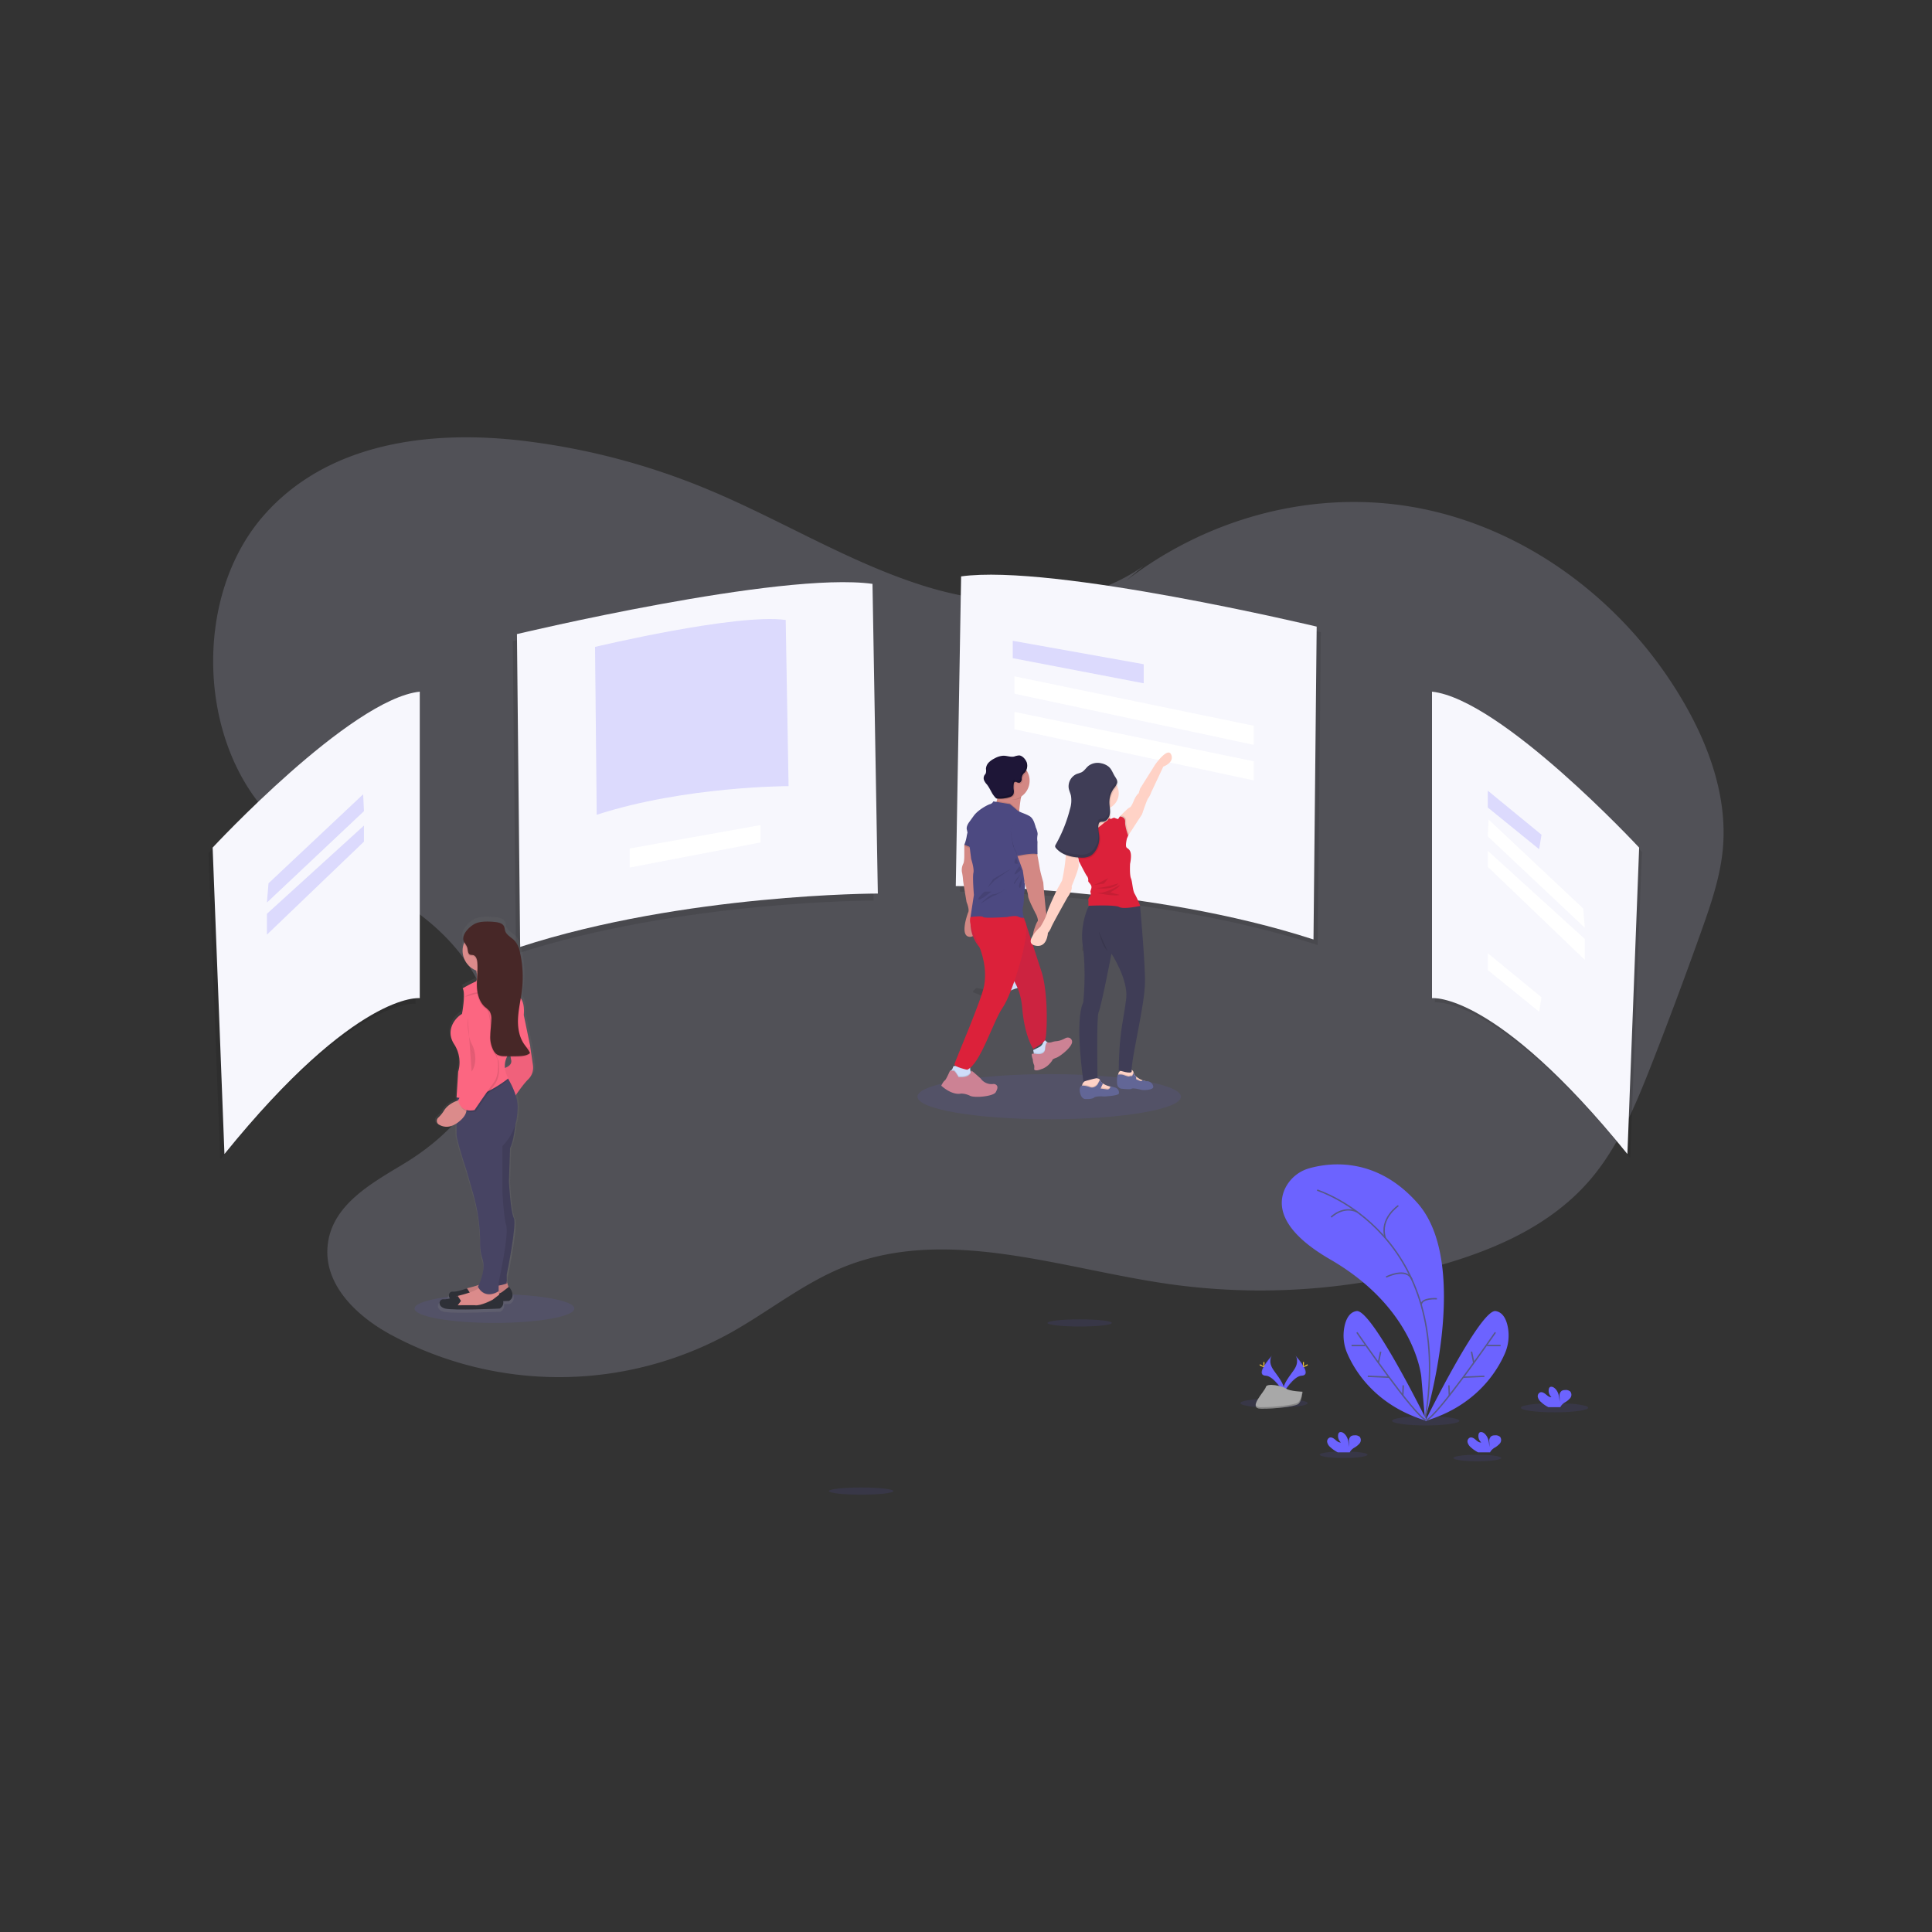<svg id="Ebene_1" data-name="Ebene 1" xmlns="http://www.w3.org/2000/svg" xmlns:xlink="http://www.w3.org/1999/xlink" viewBox="0 0 1000 1000"><rect x="0" y="0" width="1000" height="1000" fill="#333333" stroke="none"/><defs><style>.cls-1{fill:#daddfd;opacity:0.18;}.cls-1,.cls-11,.cls-17,.cls-7,.cls-9{isolation:isolate;}.cls-2,.cls-7,.cls-9{opacity:0.1;}.cls-3{fill:#f7f7fd;}.cls-17,.cls-4{opacity:0.2;}.cls-5,.cls-7{fill:#6c63ff;}.cls-6{fill:#fff;}.cls-8{fill:#d38884;}.cls-10{fill:#4c4981;}.cls-11{opacity:0.05;}.cls-12{fill:#ceddf9;}.cls-13{fill:#cc8294;}.cls-14{fill:#cc2340;}.cls-15{fill:#dc213a;}.cls-16{fill:#1e1637;}.cls-18{fill:#ffd2c6;}.cls-19{fill:#626696;}.cls-20{fill:#3f3d56;}.cls-21{fill:url(#Unbenannter_Verlauf_33);}.cls-22{fill:#db8b8b;}.cls-23{fill:#2e3037;}.cls-24{fill:#474463;}.cls-25{fill:#fc6681;}.cls-26{fill:#472727;}.cls-27{fill:none;stroke:#565987;stroke-miterlimit:10;stroke-width:0.73px;}.cls-28{fill:#ffd037;}.cls-29{fill:#a8a8a8;}</style><linearGradient id="Unbenannter_Verlauf_33" x1="-4975.16" y1="14280.77" x2="-4975.16" y2="14485.74" gradientTransform="translate(-4724.13 14960.2) rotate(180)" gradientUnits="userSpaceOnUse"><stop offset="0" stop-color="gray" stop-opacity="0.25"/><stop offset="0.54" stop-color="gray" stop-opacity="0.12"/><stop offset="1" stop-color="gray" stop-opacity="0.1"/></linearGradient></defs><title>ioeb_Carousel</title><path class="cls-1" d="M591.81,293c-33.55,23.49-77.06,22-115.19,9.75s-73.15-34-110.3-49.44A358.57,358.57,0,0,0,269.4,228c-47.35-5.41-100.22,1.19-133.21,39.17-36.73,42.28-33.91,118.55,5.8,157.39,20.22,19.75,46.69,29.44,69.76,44.85s44.47,41,42.5,70.73c-1.82,27.56-23,48.68-44.87,62-16.93,10.25-37.76,21.44-39.8,42.67-2,20.54,15.55,36.63,32.28,45.79a183.35,183.35,0,0,0,176.25-.73c19.4-10.84,37.21-25.23,57.55-33.63,53.42-22.14,112.29.15,168.86,8.3a337.68,337.68,0,0,0,143.61-10.45c28-8.28,56.13-20.93,75.81-44.49,14.19-17,23-38.5,31.33-59.74q13.28-34,25.52-68.42c4.9-13.78,9.72-27.84,11-42.59,2.29-26.73-7.37-53.15-20.53-75.71C840,309.5,787.4,271.85,730.42,262.28s-117.26,9.12-161.45,50"/><g class="cls-2"><path d="M499.65,301.24l-2.76,160.29s100,0,185.14,27.64l1.66-161.93S547.18,294.6,499.65,301.24Z"/></g><path class="cls-3" d="M497.47,298.34l-2.76,160.29s100,0,185.15,27.64l1.65-161.94S545,291.7,497.47,298.34Z"/><g class="cls-2"><path d="M449.43,305.83l2.76,160.29s-100,0-185.14,27.64l-1.66-161.93S401.9,299.23,449.43,305.83Z"/></g><path class="cls-3" d="M451.6,302.21l2.77,160.29s-100,0-185.14,27.63L267.57,328.2S404.08,295.6,451.6,302.21Z"/><g class="cls-4"><path class="cls-5" d="M406.67,320.9l1.49,86s-53.67,0-99.3,14.82L308,334.84S381.18,317.36,406.67,320.9Z"/></g><g class="cls-2"><path d="M742.65,360.2V518.82s32.64-3.88,101.14,80.69l6.08-158.62S778.57,364.07,742.65,360.2Z"/></g><path class="cls-3" d="M741.2,358V516.64s32.64-3.87,101.14,80.69l6.08-158.61S777.12,361.89,741.2,358Z"/><g class="cls-2"><path d="M215.1,360.93V519.54s-32.61-3.87-101.1,80.69l-6.12-158.61S179.17,364.79,215.1,360.93Z"/></g><path class="cls-3" d="M217.27,358V516.64s-32.61-3.87-101.1,80.69l-6.11-158.61S181.35,361.89,217.27,358Z"/><g class="cls-4"><polygon class="cls-5" points="524.2 331.68 591.97 343.8 591.97 353.67 524.2 340.66 524.2 331.68"/></g><polygon class="cls-6" points="393.65 427.06 325.89 439.18 325.89 449.05 393.65 436.04 393.65 427.06"/><polygon class="cls-6" points="525.1 350.08 648.95 375.66 648.95 385.54 525.1 359.06 525.1 350.08"/><polygon class="cls-6" points="525.1 368.48 648.95 394.06 648.95 403.94 525.1 377.46 525.1 368.48"/><g class="cls-4"><polygon class="cls-5" points="770.08 409.25 770.08 417.96 796.65 439.54 797.89 432.07 770.08 409.25"/></g><polygon class="cls-6" points="770.08 493.38 770.08 502.09 796.65 523.68 797.89 516.21 770.08 493.38"/><polygon class="cls-6" points="770.5 424.19 770.08 432.9 820.31 480.22 819.48 470.26 770.5 424.19"/><polygon class="cls-6" points="770.08 440.38 770.08 448.67 820.31 496.83 820.31 486.03 770.08 440.38"/><g class="cls-4"><polygon class="cls-5" points="187.97 411.13 188.38 419.85 138.16 467.16 138.99 457.2 187.97 411.13"/></g><g class="cls-4"><polygon class="cls-5" points="188.38 427.32 188.38 435.62 138.16 483.77 138.16 472.98 188.38 427.32"/></g><ellipse class="cls-7" cx="255.92" cy="677.3" rx="41.34" ry="7.44"/><ellipse class="cls-7" cx="543.06" cy="567.65" rx="68.18" ry="11.68"/><path class="cls-8" d="M529.31,410.05a9.25,9.25,0,0,0-.73,2.23c0,.19-.09.39-.13.61-.43,2.22-.72,5-.88,6.63-.07.82-.11,1.34-.11,1.34s-15.73-1.05-13-3.69a5.87,5.87,0,0,0,1.45-2.61c.08-.29.15-.57.2-.86a15,15,0,0,0,.26-2v-.5a22.18,22.18,0,0,0-.15-3.26s5.11,0,9,.41C527.78,408.65,529.81,409.17,529.31,410.05Z"/><path class="cls-8" d="M502,484.91c-5.36-.17-1.41-11.34-.8-12.84s-.91-5.18-.91-5.18-1.81-10.63-1.81-11.33a28.18,28.18,0,0,0-.61-4.3,7.29,7.29,0,0,1,.72-4.23c.62-1,.53-4.83.53-4.83v-5l1.19-1.58,3.06,2.9.84.8,1.5,5.6-.53,8-.28,7.81,1.85,10.81S507.43,485.09,502,484.91Z"/><polygon class="cls-9" points="503.73 439.85 499.16 437.95 499.16 437.21 500.35 435.63 503.41 438.51 503.73 439.85"/><path class="cls-10" d="M501.63,428.42a21,21,0,0,0-1.27,4.48,20,20,0,0,1-1.2,4.3l5.08,2.11Z"/><path class="cls-11" d="M501.63,428.42a21,21,0,0,0-1.27,4.48,20,20,0,0,1-1.2,4.3l5.08,2.11Z"/><path class="cls-9" d="M535.15,545.93l1.41.17,3.31-.72s1.32-2,1.32-2.06.46-3.05.46-3.05l.42-.9,0-.11a17,17,0,0,1-2.27-1.88h0l-.24-.23c-.07-.08.47,2.91-2.05,4.2-1.22.63-2.23,1.12-2.94,1.45Z"/><path class="cls-12" d="M542.65,539.8l-.47,1s-.46,3-.46,3.05-1.32,2.06-1.32,2.06l-3.31.73-1.91-.23a11.71,11.71,0,0,0-.16-1.59c-.06-.39-.14-.84-.24-1.32.72-.32,1.85-.86,3.29-1.61a4.09,4.09,0,0,0,2-4.19,22.79,22.79,0,0,0,1.73,1.53Z"/><path class="cls-9" d="M542.65,539.8l-.47,1s-.46,3-.46,3.05-1.32,2.06-1.32,2.06l-3.31.73-1.91-.23a11.71,11.71,0,0,0-.16-1.59,7.05,7.05,0,0,1,1.21.17s4.52,1,4.74-2.62c.13-2,.55-2.83.88-3.14Z"/><path class="cls-13" d="M542.32,539.56s-1.13-.24-1.35,3.33-4.74,2.62-4.74,2.62-2.22-.55-2.24.37a8.47,8.47,0,0,0,.59,2.48,7.74,7.74,0,0,0,.55,2.64c.42.51.15,2.39.15,2.39s.18,1.41,3.67,0c0,0,3.12-.64,5.71-4.52.09-.13-.3-.53,2-1.34s8.7-6,8.24-8.57a2.18,2.18,0,0,0-1.54-1.83,2.65,2.65,0,0,0-2,.28,17,17,0,0,1-1.89.87,9.41,9.41,0,0,1-2.7.64,10.67,10.67,0,0,0-2.1.4A4.27,4.27,0,0,1,542.32,539.56Z"/><path class="cls-9" d="M502.17,551.53v.57l-1.53,2.59L495.8,554l-2.5-1.7a9.29,9.29,0,0,0,.54-1c1.22-.35,4,.64,4,.64s3,.57,4.28-.35A.11.11,0,0,1,502.17,551.53Z"/><path class="cls-12" d="M501,558.44l-4.91,1.18-4.52-3.34.24-1.88a3.32,3.32,0,0,0,.82-.72,3,3,0,0,0,.66-1.35c.26-1.39,4.54.13,4.54.13s3.14.59,4.36-.4a7.5,7.5,0,0,0,.23,2.71,2,2,0,0,0,.72,1.08C504.38,556.72,501,558.44,501,558.44Z"/><path class="cls-9" d="M501,558.44l-4.91,1.18-4.52-3.34.24-1.88a3.32,3.32,0,0,0,.82-.72h1c.73.07,2.54,3.3,2.54,3.3,4.45.29,5.8-1.16,6.26-2.24a2,2,0,0,0,.72,1.08C504.38,556.72,501,558.44,501,558.44Z"/><path class="cls-13" d="M496.14,557.52s-1.79-3.23-2.54-3.29a15.22,15.22,0,0,0-1.91,0s-2,4.68-2.7,5.07-1.79,2.64-1.79,2.64,5.23,5.08,10.27,4.09a10.49,10.49,0,0,1,4.63,1.15c2.34,1.22,12.09.3,13.28-1.84.89-1.61,1.24-2.78.46-3.63a2.13,2.13,0,0,0-1.84-.62,6.88,6.88,0,0,1-6.39-2.83s-4.46-4.08-4.82-4.08S503.09,558,496.14,557.52Z"/><path class="cls-9" d="M534.56,506l0,0c-.3.34-2.45,2.69-3.1,2.86a31.91,31.91,0,0,0-3.16,1.4s-1.32,1.76-2.38,1.85a4.18,4.18,0,0,0-.92.25c-.15-2.42-.31-4.45-.31-4.45L533,503l1,1.53h0c.22.62.46,1.19.54,1.37Z"/><path class="cls-12" d="M504.21,472.07s-3.25,4.24,0,9.86a32.88,32.88,0,0,0,6.68,8.43L522,513.3a18.2,18.2,0,0,1,4-1.67c1.06-.09,2.37-1.84,2.37-1.84a30.74,30.74,0,0,1,3.16-1.41c.73-.17,3.14-2.9,3.14-2.9s-1.21-2.63-.94-3.34-.79-2.46-.79-2.46a14.16,14.16,0,0,1-.72-2.72,7.07,7.07,0,0,0-1.15-2.37,7.57,7.57,0,0,1-1.14-2.73c0-1-1.7-4.77-1.7-4.77l-.45-16.69Z"/><path class="cls-9" d="M516.7,514.94a6.37,6.37,0,0,0-1.28,1.46c-4.78.34-10.33-2.18-11.77-2.85a2.44,2.44,0,0,0,0-.54l1.63-1.63S518.8,513.27,516.7,514.94Z"/><path class="cls-9" d="M529.31,410.05a9.25,9.25,0,0,0-.73,2.23c0,.19-.09.39-.13.61-1.53,1-2.47,1-4.43,1-.68,0-1-1.29-1.69-1.45,0,0-1-3.46-1.23-.55-1.84-.37-3.43,1.06-4.73-.19h0v-.51a22.18,22.18,0,0,0-.15-3.26s5.11,0,9,.42C527.78,408.65,529.81,409.17,529.31,410.05Z"/><path class="cls-8" d="M532.93,404.13a9.79,9.79,0,0,1-9.82,9.79,9.57,9.57,0,0,1-1.93-.19h0a9.79,9.79,0,1,1,10.5-14.41A9.67,9.67,0,0,1,532.93,404.13Z"/><path class="cls-9" d="M527.57,419.52c-.07.82-.11,1.34-.11,1.34s-15.73-1.05-13-3.69a5.87,5.87,0,0,0,1.45-2.61l6.83,1.11s1.92,1.5,3.42,2.9A6.12,6.12,0,0,0,527.57,419.52Z"/><path class="cls-9" d="M529.92,475.48a5.12,5.12,0,0,1-2.06-.15A4.47,4.47,0,0,1,527,475c-1.32-.79-5.71.18-5.71.18s-11.95.79-12.48,0c-.3-.46-2.41-.39-4.13-.25-.73.05-1.34.13-1.79.17a8,8,0,0,1,1.26-3l7.88-.56,15.85-2.77,1.62,5h0C529.62,474.3,529.76,474.89,529.92,475.48Z"/><path class="cls-14" d="M502.56,474.85a19.34,19.34,0,0,0,7.71,18.52c10,7.65,17.57,13.68,18.83,28.45s5.71,21.09,5.71,21.09,5.18-2.86,6.07-4.53c1.19-2.25,1.8-24.42-1.8-35.47S530,475,530,475,513.21,467.26,502.56,474.85Z"/><path class="cls-15" d="M502.33,474.65c4.23-4.81,25.74-3,28.46,2.81s-6.6,36.53-11.76,44-11.46,29.14-18.42,32.26c0,0-6.88-1.45-6.58-2.93s14.18-33.57,15.38-40.71C512.34,492.52,500.22,480.77,502.33,474.65Z"/><path class="cls-10" d="M522.71,416.2l-8.57-1.41a2.55,2.55,0,0,1-1.62,1.41c-1.14.26-6.23,2.9-8.52,6.07l-2.28,3.16s-1.85,2.29-1.24,4.13a68.85,68.85,0,0,1,1.32,8.09l.88,6.94s1.67,5,1.15,7.21.26,11.42.26,11.42l-1.76,11.43s6-.79,6.53,0,12.48,0,12.48,0,4.35-1,5.71-.18a4.86,4.86,0,0,0,2.9.53s-1.05-3.63-.44-5.63a22.41,22.41,0,0,0,.44-5.71s.88-5.36.44-6.33,1-4.48,1-4.48L536,428.34s-.57-4.4-3.06-5.89-5.29-1.94-6.79-3.34S522.71,416.2,522.71,416.2Z"/><path class="cls-8" d="M526.7,440.37v2.9l2.7,7.3,1,6.76s1.76,4.83,1.76,6.53,4.3,9.76,4.3,9.76,1.18,2.72.59,3.25-5.68,12.12.73,11.78,4.39-12.48,4.39-12.48l-.88-5.27S540,457.71,540,456.75c0,0-1.58-5.62-1.75-6.86s-1.32-7.47-1.32-7.47l-1-4Z"/><polygon class="cls-9" points="523.61 449.51 514.06 454.98 511.09 459.46 515.05 455.44 523.61 449.51"/><path class="cls-9" d="M520.72,460s-4.35,2.84-6.4,2.84-6.79,4.87-6.79,4.87,6.73-4.35,7.26-4.21S520.72,460,520.72,460Z"/><path class="cls-9" d="M509.58,461.5s-4.08,3.69-3,4.09,6.52-4.09,6.52-4.09Z"/><path class="cls-9" d="M527.64,448.32s-3.16,4.28-2.31,4.22,3.3-2.51,3.3-2.51Z"/><path class="cls-9" d="M528.1,452.54s-3.43,3.89-3.3,4.87S528.1,452.54,528.1,452.54Z"/><path class="cls-9" d="M529,454.48s-2.31,4.12-1.32,5S529,454.48,529,454.48Z"/><path class="cls-9" d="M526,443.9s-1.72,2.9-.46,3.1,1.37,0,1.37,0Z"/><path class="cls-9" d="M526.45,433.29a30.59,30.59,0,0,1-1.76,5.17,25.27,25.27,0,0,1-.68-2.59A18,18,0,0,1,526.45,433.29Z"/><path class="cls-9" d="M531.68,399.32a4.3,4.3,0,0,1-.66,1A3.94,3.94,0,0,0,529.4,404c-.13.78-.62,1.65-1.45,1.67a2.94,2.94,0,0,1-1.16-.34,1.18,1.18,0,0,0-1.15,0,1.3,1.3,0,0,0-.37.87,11.81,11.81,0,0,0-.12,2.06,5.56,5.56,0,0,0,0,.82,4.55,4.55,0,0,1-.15,2.61,3.17,3.17,0,0,1-1.62,1.31,10.58,10.58,0,0,1-2.28.64h0a25,25,0,0,1-4.49.14,1.13,1.13,0,0,1-.41-.06l-.17-.11a13.19,13.19,0,0,0,.27-2.5,9.79,9.79,0,1,1,15.34-11.86Z"/><path class="cls-16" d="M527.59,391a8.76,8.76,0,0,0-2.63.58c-1.83.4-3.69-.42-5.56-.42a10.26,10.26,0,0,0-4.57,1.37,11,11,0,0,0-3.05,2.13,5,5,0,0,0-1.45,3.35,5.52,5.52,0,0,1-.06,2.18,5.71,5.71,0,0,1-.67,1,3,3,0,0,0-.31,2.52,8.42,8.42,0,0,0,1.5,2.25c1.2,1.54,2,3.39,3,5a16.06,16.06,0,0,0,1.58,2,1.27,1.27,0,0,0,.34.27,1.34,1.34,0,0,0,.4.06,16.07,16.07,0,0,0,6.77-.79,3.08,3.08,0,0,0,1.63-1.3,4.65,4.65,0,0,0,.16-2.61,11.81,11.81,0,0,1,.06-2.91,1.32,1.32,0,0,1,.37-.86,1.15,1.15,0,0,1,1.16,0,3.31,3.31,0,0,0,1.16.34c.79,0,1.29-.9,1.45-1.68a3.93,3.93,0,0,1,1.62-3.69,5.59,5.59,0,0,0,1-5C531,393.25,529.4,391.21,527.59,391Z"/><path class="cls-9" d="M537,432.69a11,11,0,0,0,0,3.62c-.09,1,0,6.34,0,6.34-2.91-.89-10.28.87-10.28.87l-.88-2.63a6.45,6.45,0,0,1-1.1-2.17,21.62,21.62,0,0,1-.68-2.6,51.91,51.91,0,0,1-.87-5.52c-.37-2.79,3.79-5.8,6.94-7.47s5.9,5.45,5.9,5.45S537.34,431.31,537,432.69Z"/><path class="cls-10" d="M537,432.19a11,11,0,0,0,0,3.62c-.09,1,0,6.33,0,6.33-2.91-.88-10.28.88-10.28.88l-.88-2.64a6.36,6.36,0,0,1-1.1-2.17,21.46,21.46,0,0,1-.68-2.59,54.59,54.59,0,0,1-.87-5.52c-.37-2.8,3.79-5.8,6.94-7.48s5.9,5.45,5.9,5.45S537.34,430.78,537,432.19Z"/><path class="cls-17" d="M531.42,394.88a5.81,5.81,0,0,0-.65-1.41c.05.12.09.24.13.36a5.63,5.63,0,0,1-1,5,4,4,0,0,0-1.62,3.69c-.12.78-.62,1.65-1.45,1.67a3,3,0,0,1-1.16-.34,1.18,1.18,0,0,0-1.15,0,1.32,1.32,0,0,0-.37.87,12.24,12.24,0,0,0-.07,2.9,4.72,4.72,0,0,1-.15,2.62,3.28,3.28,0,0,1-1.63,1.31,15.91,15.91,0,0,1-6.77.78,1,1,0,0,1-.4-.06,1,1,0,0,1-.34-.27,13.84,13.84,0,0,1-1.58-2c-1.09-1.64-1.84-3.48-3-5a14.64,14.64,0,0,1-1-1.27v.09a8.22,8.22,0,0,0,1.5,2.24c1.2,1.55,2,3.4,3,5a16.06,16.06,0,0,0,1.58,2,1.06,1.06,0,0,0,.34.26.91.91,0,0,0,.4.06,15.89,15.89,0,0,0,6.77-.78,3.1,3.1,0,0,0,1.63-1.31,4.64,4.64,0,0,0,.16-2.61,12.79,12.79,0,0,1,.06-2.9,1.37,1.37,0,0,1,.37-.86,1.17,1.17,0,0,1,1.16,0,3.13,3.13,0,0,0,1.15.35c.8,0,1.3-.9,1.45-1.68a3.94,3.94,0,0,1,1.62-3.69A5.62,5.62,0,0,0,531.42,394.88Z"/><path class="cls-18" d="M602.13,396.79l-6.27,13.32a11.6,11.6,0,0,1-1.51,3c-.6.46-3.23,8.37-3.23,8.37l-6.73,10.35h0l-.45.73-2.64-.73-1.85-6.9.11-2v-.26s4.15-4.35,5.08-4.68c0,0,.73.09,2.1-3.28s2.64-4.1,2.64-4.1l.73-2.44,7.78-12.39s6.53-9.35,8.31-5.2S602.13,396.79,602.13,396.79Z"/><path class="cls-18" d="M569.17,558.7l.16.23c.26.37.43.59.43.59a3.54,3.54,0,0,0,.93,1.14l.18.15a11.09,11.09,0,0,0,3.7,1.56h.13c.52.11.87.16.87.16l.32,1.79-3.49.72-6.65.46s-7.85.6-6.07-2.9a5.22,5.22,0,0,0,.32-.73h0a4.56,4.56,0,0,0,.18-.52C561.26,558,568.36,557.48,569.17,558.7Z"/><path class="cls-9" d="M575.89,564.33l-3.49.73-6.65.45s-7.85.61-6.07-2.9a4.64,4.64,0,0,0,.32-.72h0a4.72,4.72,0,0,0,.18-.53,12.59,12.59,0,0,1,4,.8c2.23.87,3.91-1.38,3.91-1.38l1.09-2.08.16-.29c.26.37.44.59.44.59a3.51,3.51,0,0,0,1.11,1.28l-.19.39-1,2.22s1.35.14,3.19.43a1.45,1.45,0,0,0,1.74-1h.13c.52.12.87.17.87.17Z"/><path class="cls-19" d="M579.12,566c-.26,1.19-7.61,1.55-7.61,1.55s-4.09-.39-5.23.56-4.52.73-4.65.73-1.91-.07-2.61-3.26.91-3.63,1-3.68h0a12.11,12.11,0,0,1,4.16.81c2.23.86,3.91-1.39,3.91-1.39l1.25-2.37c.26.38.44.6.44.6a3.68,3.68,0,0,0,1.11,1.28l-1.24,2.6s1.35.14,3.19.43a1.54,1.54,0,0,0,1.87-1.45v-.2s1.15.34,2.57.73A2.64,2.64,0,0,1,579.12,566Z"/><path class="cls-18" d="M586.57,554.6l.07.16a.8.8,0,0,0,.05.21,1.7,1.7,0,0,0,.1.32,4.64,4.64,0,0,0,.86,1.45,4.25,4.25,0,0,0,.47.48h0a9.56,9.56,0,0,0,2.8,1.73h0l.44.17a14.17,14.17,0,0,0,1.4.44h.16l-.35,2.07-4.66-1.19-6.24-2-3-1.69a2,2,0,0,1,.09-.49.06.06,0,0,0,0-.06,2.58,2.58,0,0,1,.1-.48C579.32,553,585.75,552.54,586.57,554.6Z"/><path class="cls-9" d="M593,559.62l-.36,2.07-4.65-1.2-6.24-2-3.07-1.75a2,2,0,0,1,.09-.49.06.06,0,0,0,0-.06,2.58,2.58,0,0,1,.1-.48h.43a5.66,5.66,0,0,1,2.61.35c1,.38,2.35.81,2.62.63a3.35,3.35,0,0,1,1.5-.26l.64-1.45.1-.22a4.45,4.45,0,0,0,.87,1.45,4.1,4.1,0,0,0,.5.52v.5l0,.72a8.91,8.91,0,0,0,2.24,1,1.34,1.34,0,0,0,.63,0h0l.44.18a13.33,13.33,0,0,0,1.4.43h0Z"/><path class="cls-19" d="M590.63,564.06c-1.3-.37-4.43-1-4.94-.51s-4.85,0-4.85,0a2.61,2.61,0,0,1-2.24-1.31c-.91-1.4-.18-6-.18-6h.32l.54-.06h0a5.66,5.66,0,0,1,2.61.35c1,.38,2.35.82,2.62.64A3.19,3.19,0,0,1,586,557l.73-1.63a4.84,4.84,0,0,0,.86,1.45,4.72,4.72,0,0,0,.5.5l-.06,1.22a9.28,9.28,0,0,0,2.24,1,.9.9,0,0,0,1.07-.34.71.71,0,0,0,.08-.18h0a8.11,8.11,0,0,0,1.84.61h0a3.36,3.36,0,0,1,3.63,2.58C597.58,564.22,591.93,564.43,590.63,564.06Z"/><path class="cls-9" d="M576.1,491.39l-.8.24a10.63,10.63,0,0,1-1.94.41c-4.16.59-11,.23-13.19.09a22.46,22.46,0,0,1,.24-2.59l15-2A11.21,11.21,0,0,1,576.1,491.39Z"/><circle class="cls-18" cx="570.56" cy="410.57" r="8.5"/><path class="cls-18" d="M566.41,414.11s.58,8.05-1.06,9.9a71.58,71.58,0,0,1-5.94,5.34l1.32,5.47,7.45.86,8.71-9.3-2-2.4s-1.52-5.14-.27-7.71S566.41,414.11,566.41,414.11Z"/><path class="cls-9" d="M584.39,431.8h0l-.45.73-2.64-.73-1.85-6.9.11-2,.55-.79s2.9.07,2.78,2.71C582.76,427.12,584.08,430.93,584.39,431.8Z"/><path class="cls-9" d="M590.12,470s-2.09.47-4.49.78-5.17.48-6.31-.19c-1.91-1.13-12.25-.8-15.23-.69h-.51l.77-2.82h20.49l.25,1.21,2.9.17,1.66.37C590,469.49,590.12,470,590.12,470Z"/><path class="cls-20" d="M590.11,468.9s2.78,31.15,2.51,39.6c0,11.44-7.3,40.13-6.86,46,.13,1.77-6.69-.53-6.69-.53s-.05-8,.88-17c.73-7,2.38-14.54,3-20.32,1-9.83-7.65-23.06-7.65-23.06s-5.16,26.89-6.69,30.45c-1.12,2.58-.53,33.79-.53,33.79l-7.3,1.94s-4.73-31.22-.09-40.92c0,0,1.76-15.7-.35-30.25-1.27-8.72,2.39-19.69,3.87-20.06C574.12,466.12,590.11,468.9,590.11,468.9Z"/><path class="cls-15" d="M579.59,422.63s2.9.06,2.77,2.7,1.58,7.18,1.58,7.18l-.66,1.52s-.92,3.69-.2,4.61,3.36.92,1.84,8.5c0,0-.32,5.68.47,7.52s.79,6.26,2,8.11a42.75,42.75,0,0,1,2.77,6.13s-8.56,1.9-10.81.59-16-.66-16-.66.06-2.31,0-2.57a2.13,2.13,0,0,1,.33-1.68c.46-.63,1.19-1.68.79-2.6s1-2.29.26-3.72-1.61-1.71-1.45-2.49a3.36,3.36,0,0,0-.82-2.5c-.52-.66-4.08-7.62-4.08-7.62l-.59-3.25s-4.59-3.36-4.5-4.94,1.73-3.78,1.73-3.78l4.41-4.35s2.45,2.63,4.82,1.71,7.47-5.34,7.47-5.34,1.82-1,2-1.71,1.26-.06,1.26-.06,1.64-.91,2-.59a5.92,5.92,0,0,0,1.78.59Z"/><path class="cls-18" d="M554.67,436.36l-1.4,1.1a18.59,18.59,0,0,0-1.76,7.18,95.13,95.13,0,0,1-1.78,11.13l-2.77,5s-4.55,9.55-5.14,12.09-3.29,6.83-3.29,6.83-9.17,8.23-2.78,9.72,6.6-6.53,6.6-6.53a9.43,9.43,0,0,0,1.73-2.77c.28-1.13,8.35-15.46,8.35-15.46s2.84-3.86,2.24-5.9c0,0,3.69-8.71,3.69-10.88a38,38,0,0,0-.59-5.43l.59-4.55Z"/><path class="cls-9" d="M573.65,454.53s-6.45,3.38-7.71,3.56,5.47-.73,5.47-.73Z"/><path class="cls-9" d="M578.92,457.16s-8.57,2.9-12.33,2.38C566.59,459.52,576,461.32,578.92,457.16Z"/><path class="cls-9" d="M579.45,458.11s-7.71,4.85-12.25,4.06c0,0,10.61,2.11,12.25,1l-4.74-1.31S580,459.05,579.45,458.11Z"/><path class="cls-9" d="M570.57,395.61a8,8,0,0,0-6.53,1.23c-1.32,1-2.17,2.62-3.68,3.4a20.89,20.89,0,0,1-2.41.85,6.94,6.94,0,0,0-4.24,7.48c.23,1.31.84,2.51,1.14,3.8a14.9,14.9,0,0,1-.52,7A73.48,73.48,0,0,1,547,437.54a2,2,0,0,0-.36,1.22,1.77,1.77,0,0,0,.45.77c3,3.52,8,4.73,12.66,4.89a9.73,9.73,0,0,0,5-.83,7.58,7.58,0,0,0,2.44-2.24,12,12,0,0,0,2.28-7.66c-.12-2.21-.86-4.45-.31-6.59a1.73,1.73,0,0,1,.4-.8c.5-.52,1.33-.38,2-.47,1.94-.22,3.19-2.26,3.42-4.2s-.26-3.88-.27-5.8a12.23,12.23,0,0,1,2.3-7.17,8,8,0,0,0,1.68-2.87c.28-1.39-.53-2.41-1.22-3.51-1.09-1.71-1.61-3.7-3.26-5A8.87,8.87,0,0,0,570.57,395.61Z"/><path class="cls-20" d="M570,395.08a7.93,7.93,0,0,0-6.48,1.23c-1.32,1-2.18,2.63-3.7,3.41a22.74,22.74,0,0,1-2.4.84,7,7,0,0,0-4.25,7.47c.24,1.3.84,2.51,1.15,3.8a14.9,14.9,0,0,1-.52,7A74.11,74.11,0,0,1,546.52,437a1.83,1.83,0,0,0-.36,1.22,1.57,1.57,0,0,0,.44.77c3,3.53,8,4.73,12.65,4.89a9.83,9.83,0,0,0,5-.82,7.76,7.76,0,0,0,2.45-2.25,11.94,11.94,0,0,0,2.27-7.66c-.13-2.18-.87-4.45-.31-6.59a1.76,1.76,0,0,1,.39-.8c.51-.52,1.33-.38,2-.46,1.93-.22,3.18-2.27,3.41-4.2s-.25-3.88-.26-5.8a12.16,12.16,0,0,1,2.3-7.17,7.89,7.89,0,0,0,1.68-2.9c.27-1.39-.54-2.41-1.23-3.51-1.08-1.7-1.61-3.71-3.26-5A8.76,8.76,0,0,0,570,395.08Z"/><path class="cls-9" d="M568.72,482.06s1.69,7.91,4.51,10.06Z"/><g class="cls-2"><path d="M553.71,409.81c-.08-.3-.19-.61-.29-.92C553.53,409.2,553.6,409.48,553.71,409.81Z"/><path d="M577.76,403a3,3,0,0,1,0,.73,7.64,7.64,0,0,1-1.69,2.86,12.22,12.22,0,0,0-2.29,7.17c0,2,.49,3.9.26,5.81s-1.45,4-3.41,4.19c-.73.09-1.55,0-2,.46a1.87,1.87,0,0,0-.4.81c-.56,2.14.19,4.35.32,6.58a12,12,0,0,1-2.31,7.66,7.51,7.51,0,0,1-2.45,2.24,9.78,9.78,0,0,1-5,.83c-4.57-.15-9.43-1.33-12.5-4.72a1.16,1.16,0,0,0-.07.64,1.57,1.57,0,0,0,.44.77c3,3.53,8,4.73,12.65,4.89a9.83,9.83,0,0,0,5-.82,7.76,7.76,0,0,0,2.45-2.25,11.94,11.94,0,0,0,2.27-7.66c-.13-2.18-.87-4.45-.31-6.59a1.72,1.72,0,0,1,.39-.8c.51-.52,1.33-.38,2-.46,1.93-.23,3.18-2.27,3.41-4.2s-.25-3.88-.26-5.8a12.16,12.16,0,0,1,2.3-7.17,7.89,7.89,0,0,0,1.68-2.9A3.25,3.25,0,0,0,577.76,403Z"/></g><path class="cls-21" d="M226.3,581.72c2.09,1.24,5.37,2,9.5-.62l-.05,5.88c.3,4,5.28,18.74,5.28,18.74l3.52,12.1a94.41,94.41,0,0,1,3.87,26.3,25,25,0,0,0,1.13,8.29c1.87,5.07-.73,11.6-1.87,14-2.09.72-4.25,1.26-5.8,1.63a3.24,3.24,0,0,0-.53.16v0s-5.28,2.1-7.63,1.81c-1.75-.22-2.84,2-1.45,3.57a10.76,10.76,0,0,1-3.52.46c-2.35-.29-3.51,3.75.88,4.9s29.35,0,29.35,0a3.54,3.54,0,0,0,1.88-3.91l3.11-.13s4.4-2,0-7.49l-.23.18-.95-2.77v-3.75s5.58-26.84,3.82-30S264,611.77,264,611.77l.59-17.58c1.58-3.28,2.4-8.43,2.82-12.45a27.05,27.05,0,0,0,1.12-5.91c.07-1,.12-1.94.16-3a20,20,0,0,0-1.07-6.64,65.92,65.92,0,0,1,6.65-8.34,8.58,8.58,0,0,0,2.64-7.5l-1.45-9.8L271.9,523.9c.45-4.64-.52-7.31-1.59-8.82.25-1.49.49-3,.67-4.49A57.6,57.6,0,0,0,270,491a13.3,13.3,0,0,0-2.77-6.24c-1.78-1.92-4.67-3.09-5.33-5.61a17.17,17.17,0,0,0-.41-1.89c-.64-1.66-2.68-2.25-4.46-2.47-3.18-.38-7.77-.68-10.83.57a13.2,13.2,0,0,0-6.23,5.84,5,5,0,0,0-.72,3.63,4.71,4.71,0,0,0,.51,1.23,11.06,11.06,0,0,0-.73,3.86,11.24,11.24,0,0,0,7.18,10.43c.07.22.13.44.19.65a10.54,10.54,0,0,1,.28,1.57c0,1-.11,2.05-.16,3.06,0,.14-.07.28-.11.42a73.11,73.11,0,0,0-7.38,3.76c1.76,2.59-.29,13.54-.29,13.54-4.4,2.6-8.8,9.23-4.11,16.14a17.08,17.08,0,0,1,2,14.32l-.72,11.28h0l-.15,2.24h.06l-.06.86h.12v.92a13.56,13.56,0,0,0-6.86,5.08,18.34,18.34,0,0,1-3.08,3.77,2.27,2.27,0,0,0-.34,3.18A2.31,2.31,0,0,0,226.3,581.72Zm35.43-29.94a10.68,10.68,0,0,1,1-5.67h2.08c.07.49.15.95.25,1.37.59,2.57-1.78,3.78-3.37,4.3Z"/><path class="cls-22" d="M262.31,663.48l1.13,3.39-3.66,3.67-12.14,2.82-8.75-.85.56-3.1h0a3.74,3.74,0,0,1,2.78-2.74c3.63-.85,10.46-2.77,11.9-5.45Z"/><path class="cls-9" d="M262.31,663.48l1.13,3.39-3.66,3.67-12.14,2.82-8.75-.85.56-3.1h0a3.74,3.74,0,0,1,2.78-2.74c3.63-.85,10.46-2.77,11.9-5.45Z"/><path class="cls-23" d="M241.69,671.67l1.7-2.26-1.7-2.61s-5.07,2-7.34,1.76-3.38,3.67.85,4.8,28.24,0,28.24,0,4.23-2,0-7.34l-3.66,2.82s-6.21,3.39-9.32,2.83Z"/><path class="cls-22" d="M234.07,676.47l8.76.84L255,674.49l3.67-3.67-.3-.9-.42-1.26-.41-1.23-8.19-2.26a5,5,0,0,1-1.66,1.67c-2.66,1.81-7.44,3.12-10.24,3.78l-.35.11a3.69,3.69,0,0,0-2.46,2.63Z"/><path class="cls-9" d="M234.07,676.47l8.76.84L255,674.49l3.67-3.67-.3-.9L255,672.51s-6.21,3.39-9.32,2.83H236.9l1.69-2.26-1.52-2.35a3.69,3.69,0,0,0-2.46,2.63Z"/><path class="cls-23" d="M236.9,675.62l1.69-2.26-1.69-2.61s-5.08,2-7.35,1.76-3.39,3.68.85,4.8,28.24,0,28.24,0,4.23-2,0-7.34L255,672.76s-6.21,3.4-9.32,2.83Z"/><path class="cls-22" d="M244,511.85s13.55,1.4,11.6-4.24a10.31,10.31,0,0,1-.42-5,14,14,0,0,1,2.4-5.74l-12.71,2a15.86,15.86,0,0,1,1.72,4.07C248,508.92,244,511.85,244,511.85Z"/><path class="cls-24" d="M267.11,576.23s-.28,12.14-3.11,18.07l-.59,17.22s.85,15.81,2.54,18.92-3.67,29.37-3.67,29.37v4.51s-9,3.4-11.61-.56l2.59-33.6-1.11-46.61Z"/><path class="cls-9" d="M267.11,576.23s-.28,12.14-3.11,18.07l-.59,17.22s.85,15.81,2.54,18.92-3.67,29.37-3.67,29.37v4.51s-9,3.4-11.61-.56l2.59-33.6-1.11-46.61Z"/><path class="cls-25" d="M272.76,537.26l1.69,4.51,1.41,9.61a8.47,8.47,0,0,1-2.54,7.34c-3.38,3.38-7.9,10.45-7.9,10.45l-5.37-16.08s5.37-.85,4.52-4.52-.57-10.45-.57-10.45Z"/><path class="cls-11" d="M272.76,537.26l1.69,4.51,1.41,9.61a8.47,8.47,0,0,1-2.54,7.34c-3.38,3.38-7.9,10.45-7.9,10.45l-5.37-16.08s5.37-.85,4.52-4.52-.57-10.45-.57-10.45Z"/><path class="cls-9" d="M247.66,666.84c3.63,5.7,9.26,2.46,10.26,1.82l-.41-1.23-8.19-2.26A5,5,0,0,1,247.66,666.84Z"/><path class="cls-24" d="M236.33,587.24c.29,4,5.08,18.35,5.08,18.35l3.39,11.86a94,94,0,0,1,3.72,25.77,25.38,25.38,0,0,0,1.11,8.12c2.26,6.21-2.26,14.68-2.26,14.68,4,7.06,10.73,2.26,10.73,2.26v-4.52s5.37-24.56,3.95-29.36-2-17.8-2-17.8V593.17a26.65,26.65,0,0,0,7.72-16.87c.07-.92.12-1.89.16-2.9.23-6.38-4.13-13.84-5.81-16.51-.4-.64-.66-1-.66-1l-25,9.89h-.06v3.11Z"/><path class="cls-9" d="M244.81,498.86a16.19,16.19,0,0,1,1.71,4.07,11,11,0,0,0,8.59-.31,14,14,0,0,1,2.4-5.74Z"/><circle class="cls-22" cx="250.45" cy="492.08" r="11.01"/><path class="cls-9" d="M236.33,568.89h.12c11.84,2.43,26.71-9.91,26.71-9.91a14.19,14.19,0,0,1-1-2.11l-.66-1-24.94,9.91-.07,1Z"/><path class="cls-25" d="M239.47,511.57s15.82-9.61,20.9-5.66l7.06,9s4.52,1.41,3.67,10.45l3.38,16.37-10.15,2.55s-6,5.64-1.17,13.85c0,0-15,12.42-26.84,9.88l.84-13.27a17.17,17.17,0,0,0-2-14.12c-4.52-6.77-.29-13.27,3.95-15.81C239.16,524.8,241.14,514.1,239.47,511.57Z"/><path class="cls-22" d="M238.59,569.17s-5.93,1.12-8.76,5.64a17.22,17.22,0,0,1-3,3.69,2.25,2.25,0,0,0-.15,3.17,2.43,2.43,0,0,0,.5.41c2.24,1.34,5.9,2.18,10.51-1.62C245.65,574,238.59,569.17,238.59,569.17Z"/><path class="cls-9" d="M247.34,516.93s5.65-.57,7.06,14.12,3.67,18.07,3.67,18.07,1.42,7.62-2,12.14-9.89,14.12-9.89,14.12-7.05,2-8.47-5.08l8.76-16.38s1.41-5.64-2-9.59S238.59,514.1,247.34,516.93Z"/><path class="cls-25" d="M246.78,516.1s5.65-.57,7.06,14.11,3.67,18.08,3.67,18.08,1.41,7.62-2,12.14-9.88,14.11-9.88,14.11-7.06,2-8.47-5.07l8.75-16.38s1.41-5.65-2-9.6S238,513.25,246.78,516.1Z"/><path class="cls-9" d="M242.12,526.67s-.56,8.75,2,13.55,2.55,11,0,14.41"/><path class="cls-9" d="M240.71,515.94s2.26-2.26,8.75-2.54,9.32-2.26,9.32-2.26"/><path class="cls-9" d="M256.42,477.85c1.71.21,3.67.79,4.29,2.41a16.59,16.59,0,0,1,.39,1.86c.64,2.46,3.42,3.62,5.13,5.5a13,13,0,0,1,2.67,6.11,57.25,57.25,0,0,1,1,19.18c-.55,4.69-1.67,9.3-2,14s.26,9.66,2.84,13.61c1.1,1.7,2.56,3.19,3.34,5.08-1.62,1.31-3.85,1.5-5.93,1.57q-3.63.12-7.26,0a7.75,7.75,0,0,1-3.7-.77,5.67,5.67,0,0,1-1.95-2.09,15,15,0,0,1-1.68-7.92c.06-2.75.49-5.46.54-8.19a7.34,7.34,0,0,0-.94-4.3,14,14,0,0,0-2.37-2.17c-3-2.68-4.06-7-4.16-11s.56-8.08.22-12.11c-.13-1.57-.72-3.47-2.27-3.77a10.1,10.1,0,0,1-1.45-.19c-1.25-.48-1.12-2.23-1.45-3.52-.4-1.45-1.63-2.55-2-4-.82-3.41,3.53-7.49,6.38-8.7S253.36,477.47,256.42,477.85Z"/><path class="cls-26" d="M256.7,477.28c1.71.22,3.67.8,4.29,2.42a16.62,16.62,0,0,1,.4,1.86c.63,2.47,3.41,3.63,5.12,5.5a13,13,0,0,1,2.67,6.1,57.58,57.58,0,0,1,1,19.19c-.55,4.68-1.68,9.3-2,14S268.44,536,271,540c1.1,1.7,2.56,3.19,3.34,5.08-1.62,1.31-3.85,1.5-5.93,1.57q-3.63.12-7.29,0a7.81,7.81,0,0,1-3.71-.76,5.73,5.73,0,0,1-1.94-2.09,14.91,14.91,0,0,1-1.68-7.93c.05-2.74.49-5.46.54-8.19a7.4,7.4,0,0,0-.94-4.29,14,14,0,0,0-2.37-2.18c-3-2.68-4.07-7-4.17-11s.57-8.08.23-12.1c-.13-1.58-.73-3.47-2.27-3.78a9.91,9.91,0,0,1-1.45-.18c-1.25-.48-1.13-2.24-1.45-3.52-.4-1.45-1.63-2.56-2-4-.81-3.41,3.54-7.5,6.39-8.71S253.64,476.93,256.7,477.28Z"/><ellipse class="cls-7" cx="804.63" cy="728.64" rx="17.41" ry="2.39"/><ellipse class="cls-7" cx="737.95" cy="735.41" rx="17.41" ry="2.39"/><ellipse class="cls-7" cx="659.41" cy="726.26" rx="17.41" ry="2.39"/><ellipse class="cls-7" cx="764.64" cy="754.66" rx="12.37" ry="1.7"/><ellipse class="cls-7" cx="695.43" cy="752.95" rx="12.37" ry="1.7"/><path class="cls-5" d="M737.58,734.87s24.41-80-3.82-112.09c-21.12-24-45.1-21.12-55.85-18.14a19.85,19.85,0,0,0-12.81,10.65c-3.75,8.1-3.08,21.25,23.43,36.59,44.36,25.68,47.14,60.92,47.14,60.92Z"/><path class="cls-27" d="M681.74,616s72,22.48,55.85,118.89"/><path class="cls-27" d="M723.78,624.05s-9.91,6.68-6.76,16.68"/><path class="cls-27" d="M689,630s6.06-6.16,13.43-2.76"/><path class="cls-27" d="M717.45,661s10.63-5.4,13.38,1.36"/><path class="cls-27" d="M743.74,672.24s-8-.64-8.13,3.19"/><path class="cls-5" d="M738.57,735.5s-28.6-58.17-36.45-56.89c-3.73.6-5.45,4.27-6.23,8a23.35,23.35,0,0,0,1.56,14.16C701.49,710,712.37,727.71,738.57,735.5Z"/><path class="cls-27" d="M702.33,689.65s30,43.52,35.81,45.43"/><line class="cls-27" x1="699.57" y1="696.45" x2="706.57" y2="696.45"/><line class="cls-27" x1="707.96" y1="712.37" x2="718.94" y2="712.84"/><line class="cls-27" x1="714.64" y1="699.63" x2="713.45" y2="705.35"/><line class="cls-27" x1="726.31" y1="717.04" x2="726.1" y2="722.24"/><path class="cls-5" d="M737.72,735.5s28.59-58.17,36.44-56.89c3.74.6,5.46,4.27,6.23,8a23.35,23.35,0,0,1-1.56,14.16C774.75,710,763.87,727.71,737.72,735.5Z"/><path class="cls-27" d="M774,689.65s-30,43.52-35.81,45.43"/><line class="cls-27" x1="776.71" y1="696.45" x2="769.7" y2="696.45"/><line class="cls-27" x1="768.32" y1="712.37" x2="757.34" y2="712.84"/><line class="cls-27" x1="761.64" y1="699.63" x2="762.83" y2="705.35"/><line class="cls-27" x1="749.96" y1="717.04" x2="750.17" y2="722.24"/><path class="cls-5" d="M688.62,749.09a4.87,4.87,0,0,1-1.62-2.46,2.16,2.16,0,0,1,1.13-2.5c1-.4,2.18.32,3,1.06s1.81,1.56,2.9,1.41a4.46,4.46,0,0,1-1.38-4.17,1.74,1.74,0,0,1,.38-.84c.59-.62,1.64-.36,2.33.13,2.18,1.55,2.82,4.55,2.84,7.25a13.59,13.59,0,0,0,0-3,3.05,3.05,0,0,1,1.12-2.64,3.43,3.43,0,0,1,1.72-.4,3.53,3.53,0,0,1,2.77.79,2.76,2.76,0,0,1-.11,3.41,10.45,10.45,0,0,1-2.9,2.3,6.47,6.47,0,0,0-2,1.95,2.63,2.63,0,0,0-.15.35h-6.22A17.09,17.09,0,0,1,688.62,749.09Z"/><path class="cls-5" d="M797.58,725.66A4.91,4.91,0,0,1,796,723.2a2.17,2.17,0,0,1,1.13-2.49c1-.41,2.18.32,3,1s1.82,1.57,2.9,1.45a4.47,4.47,0,0,1-1.37-4.17,1.74,1.74,0,0,1,.38-.84c.58-.63,1.63-.36,2.33.13,2.17,1.55,2.82,4.55,2.83,7.25a13.59,13.59,0,0,0,0-3,3.08,3.08,0,0,1,1.13-2.64,3.37,3.37,0,0,1,1.71-.4,3.49,3.49,0,0,1,2.77.79,2.74,2.74,0,0,1-.11,3.41,10.45,10.45,0,0,1-2.9,2.3,6.47,6.47,0,0,0-2,2,2.63,2.63,0,0,0-.15.35h-6.22A17,17,0,0,1,797.58,725.66Z"/><path class="cls-5" d="M761.27,749.09a5,5,0,0,1-1.63-2.46,2.16,2.16,0,0,1,1.13-2.5c1.05-.4,2.18.32,3,1.06s1.82,1.56,2.91,1.41a4.42,4.42,0,0,1-1.38-4.17,1.66,1.66,0,0,1,.38-.84c.58-.62,1.63-.36,2.32.13,2.18,1.55,2.83,4.55,2.84,7.25a13.58,13.58,0,0,0,0-3,3.05,3.05,0,0,1,1.12-2.64,3.37,3.37,0,0,1,1.71-.4,3.54,3.54,0,0,1,2.78.79,2.77,2.77,0,0,1-.11,3.41,11,11,0,0,1-2.9,2.3,6.17,6.17,0,0,0-2,1.95,1.81,1.81,0,0,0-.16.35h-6.22A17.21,17.21,0,0,1,761.27,749.09Z"/><path class="cls-5" d="M658.28,701.73s-2.33,3,1.07,7.66,6.23,8.49,5.08,11.36c0,0-5.14-8.55-9.33-8.7S653.68,706.85,658.28,701.73Z"/><path class="cls-9" d="M658.28,701.73a3.6,3.6,0,0,0-.48,1c-4.08,4.79-6.26,9.28-2.33,9.39,3.66.1,8,6.65,9.09,8.29a2.4,2.4,0,0,1-.12.38s-5.14-8.55-9.33-8.7S653.68,706.85,658.28,701.73Z"/><path class="cls-28" d="M653.94,705.62c0,1.07.13,1.94.27,1.94s.27-.87.27-1.94-.14-.56-.3-.56S653.94,704.55,653.94,705.62Z"/><path class="cls-28" d="M652.46,706.9c.94.51,1.76.82,1.83.69s-.63-.65-1.57-1.16-.58-.14-.65,0S651.51,706.39,652.46,706.9Z"/><path class="cls-5" d="M670.6,701.73s2.33,3-1.08,7.66-6.21,8.49-5.07,11.36c0,0,5.14-8.55,9.33-8.7S675.21,706.85,670.6,701.73Z"/><path class="cls-9" d="M670.6,701.73a3.92,3.92,0,0,1,.48,1c4.09,4.79,6.26,9.28,2.33,9.39-3.63.1-8,6.65-9.09,8.29a1.29,1.29,0,0,0,.12.38s5.14-8.55,9.33-8.7S675.21,706.85,670.6,701.73Z"/><path class="cls-28" d="M674.93,705.62c0,1.07-.11,1.94-.26,1.94s-.27-.87-.27-1.94.15-.56.29-.56S674.93,704.55,674.93,705.62Z"/><path class="cls-28" d="M676.43,706.9c-.94.51-1.77.82-1.84.69s.63-.65,1.58-1.16.57-.14.64,0S677.37,706.39,676.43,706.9Z"/><path class="cls-29" d="M674.19,720.35s-6.52-.2-8.48-1.6-10-3.07-10.52-.82-9.81,11.16-2.44,11.22,17.11-1.15,19.07-2.34S674.19,720.35,674.19,720.35Z"/><path class="cls-17" d="M652.62,728.37c7.37,0,17.11-1.15,19.07-2.35,1.49-.9,2.09-4.17,2.29-5.68h.21s-.41,5.26-2.37,6.46-11.7,2.4-19.07,2.34c-2.12,0-2.86-.77-2.82-1.89C650.23,727.93,651,728.35,652.62,728.37Z"/><ellipse class="cls-7" cx="558.84" cy="684.75" rx="16.67" ry="1.86"/><ellipse class="cls-7" cx="445.75" cy="771.78" rx="16.67" ry="1.86"/></svg>